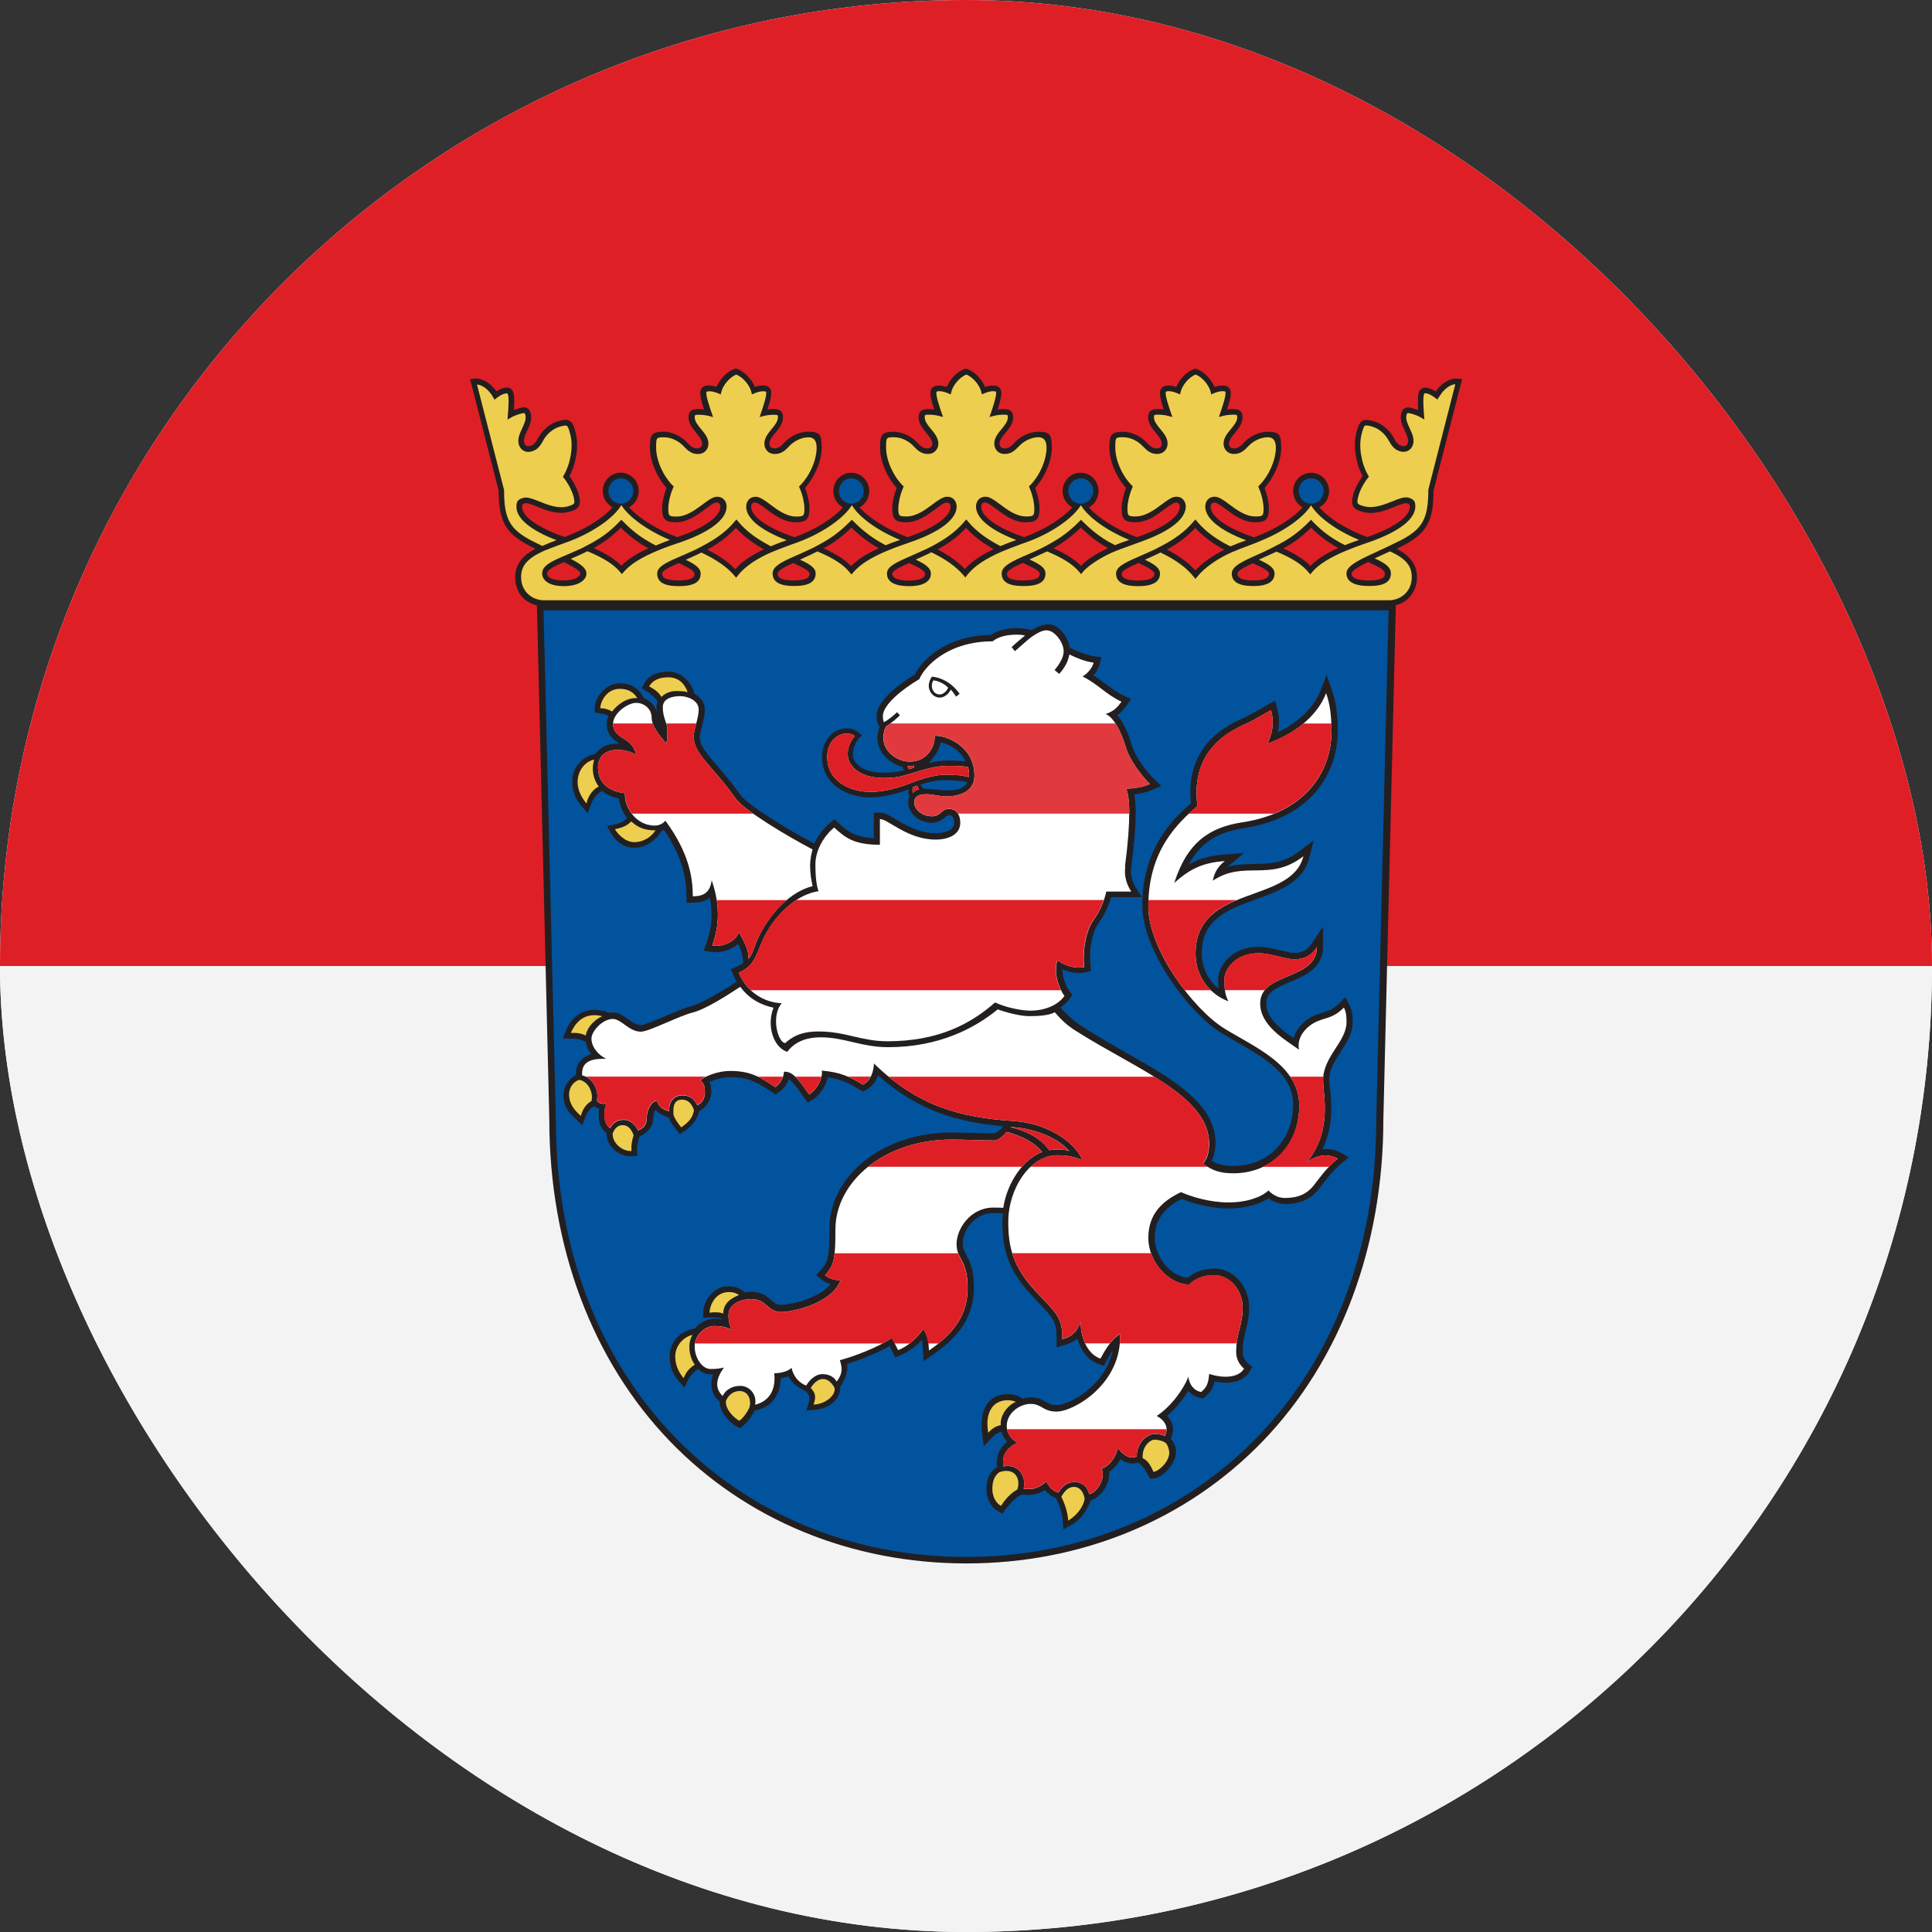 <svg width="44" height="44" viewBox="0 0 44 44" fill="none" xmlns="http://www.w3.org/2000/svg">
<rect x="0" y="0" width="44" height="44" fill="#333333" stroke="none"/>
<g clip-path="url(#clip0_8_6222)">
<rect width="44" height="44" rx="22" fill="white"/>
<g clip-path="url(#clip1_8_6222)">
<path d="M56 -0.667H-12V22H56V-0.667Z" fill="#DE1F26"/>
<path d="M56 22H-12V44.667H56V22Z" fill="#F3F3F3"/>
<path d="M12.841 12.8C12.96 12.858 13.217 12.986 13.217 13.063C13.217 13.113 13.121 13.22 12.828 13.22C12.574 13.22 12.46 13.142 12.46 13.063C12.46 12.976 12.631 12.891 12.841 12.8ZM13.556 12.462C13.724 12.367 13.922 12.235 14.139 12.018C14.369 12.243 14.562 12.371 14.721 12.462C14.721 12.462 14.741 12.473 14.766 12.488C14.488 12.613 14.292 12.74 14.151 12.885C14.008 12.739 13.808 12.61 13.521 12.482C13.532 12.476 13.556 12.463 13.556 12.463V12.462ZM15.458 12.823C15.597 12.887 15.816 12.991 15.816 13.063C15.816 13.11 15.816 13.22 15.448 13.22C15.079 13.22 15.079 13.11 15.079 13.063C15.079 12.992 15.297 12.894 15.457 12.823H15.458ZM16.176 12.479C16.333 12.388 16.558 12.243 16.759 12.022C16.96 12.243 17.186 12.388 17.341 12.479C17.341 12.479 17.367 12.494 17.399 12.51C17.102 12.649 16.892 12.796 16.746 12.964C16.593 12.803 16.379 12.654 16.107 12.518C16.138 12.5 16.176 12.48 16.176 12.48V12.479ZM18.061 12.823C18.221 12.894 18.438 12.992 18.438 13.063C18.438 13.106 18.438 13.22 18.074 13.22C17.71 13.22 17.711 13.107 17.711 13.063C17.711 12.986 17.919 12.888 18.061 12.823ZM18.807 12.462C18.967 12.37 19.161 12.243 19.39 12.016C19.585 12.205 19.764 12.341 19.972 12.462C19.972 12.462 19.99 12.471 20.013 12.485C19.726 12.615 19.526 12.745 19.383 12.894C19.244 12.746 19.044 12.618 18.759 12.488C18.778 12.477 18.807 12.462 18.807 12.462ZM20.705 12.822C20.853 12.89 21.069 12.992 21.069 13.065C21.069 13.196 20.865 13.222 20.694 13.222C20.524 13.222 20.321 13.195 20.321 13.065C20.321 12.994 20.534 12.897 20.705 12.822ZM21.417 12.479C21.574 12.388 21.799 12.243 22 12.022C22.201 12.243 22.426 12.388 22.582 12.479C22.582 12.479 22.604 12.491 22.633 12.506C22.335 12.646 22.122 12.794 21.974 12.959C21.82 12.796 21.612 12.648 21.352 12.513C21.382 12.498 21.417 12.479 21.417 12.479ZM23.292 12.82C23.463 12.896 23.679 12.992 23.679 13.063C23.679 13.115 23.679 13.22 23.307 13.22C22.935 13.22 22.935 13.115 22.935 13.063C22.935 12.985 23.147 12.885 23.292 12.82ZM24.031 12.462C24.19 12.37 24.383 12.243 24.614 12.016C24.811 12.205 24.987 12.341 25.198 12.462C25.198 12.462 25.223 12.476 25.238 12.485C24.956 12.612 24.758 12.74 24.616 12.887C24.475 12.74 24.276 12.613 23.99 12.485C24.005 12.477 24.031 12.462 24.031 12.462ZM25.929 12.822C26.077 12.89 26.291 12.992 26.291 13.065C26.291 13.169 26.165 13.222 25.918 13.222C25.672 13.222 25.544 13.169 25.544 13.065C25.544 12.994 25.757 12.897 25.927 12.822H25.929ZM26.641 12.479C26.798 12.388 27.021 12.243 27.222 12.022C27.423 12.243 27.648 12.388 27.806 12.479C27.806 12.479 27.842 12.498 27.883 12.521C27.599 12.664 27.378 12.823 27.225 12.992C27.07 12.817 26.851 12.657 26.574 12.515C26.604 12.5 26.641 12.48 26.641 12.48V12.479ZM28.532 12.828C28.69 12.897 28.901 12.994 28.901 13.063C28.901 13.103 28.901 13.219 28.542 13.219C28.182 13.219 28.182 13.101 28.182 13.063C28.182 12.992 28.396 12.89 28.532 12.828ZM29.277 12.462C29.438 12.37 29.63 12.243 29.861 12.018C30.078 12.235 30.278 12.367 30.444 12.462C30.444 12.462 30.458 12.47 30.479 12.48C30.187 12.61 29.986 12.74 29.844 12.89C29.705 12.745 29.509 12.618 29.228 12.491C29.247 12.479 29.279 12.462 29.279 12.462H29.277ZM31.159 12.8C31.369 12.893 31.54 12.976 31.54 13.063C31.54 13.11 31.54 13.22 31.172 13.22C30.994 13.22 30.781 13.193 30.781 13.063C30.781 12.986 31.039 12.856 31.159 12.8ZM33.215 8.625C33.004 8.603 32.813 8.745 32.699 8.914C32.641 8.879 32.585 8.852 32.547 8.843C32.501 8.831 32.422 8.81 32.362 8.861C32.312 8.903 32.291 8.977 32.291 9.139C32.291 9.193 32.294 9.261 32.298 9.338C32.254 9.322 32.208 9.307 32.171 9.296C32.111 9.28 32.041 9.267 31.988 9.299C31.94 9.328 31.923 9.376 31.911 9.42C31.877 9.559 31.937 9.691 31.993 9.808C32.04 9.908 32.082 10.002 32.064 10.084C32.058 10.108 32.031 10.185 31.925 10.156C31.831 10.13 31.786 10.053 31.741 9.97L31.726 9.943C31.651 9.816 31.491 9.647 31.278 9.591C31.172 9.564 31.092 9.546 31.026 9.586C30.953 9.63 30.925 9.724 30.888 9.864C30.867 9.949 30.857 10.041 30.857 10.138C30.857 10.375 30.92 10.635 31.032 10.845C30.922 10.996 30.845 11.164 30.819 11.264C30.802 11.329 30.793 11.382 30.793 11.425C30.793 11.552 30.864 11.611 31.043 11.66C31.299 11.728 31.555 11.625 31.762 11.542C31.881 11.493 31.993 11.448 32.049 11.463C32.089 11.473 32.109 11.499 32.109 11.54C32.109 11.764 31.745 12.021 31.138 12.231C30.672 12.062 30.254 11.797 30.047 11.555C30.18 11.486 30.269 11.345 30.269 11.184C30.269 10.954 30.086 10.767 29.859 10.767C29.633 10.767 29.45 10.954 29.45 11.184C29.45 11.344 29.537 11.484 29.667 11.554C29.453 11.799 29.028 12.068 28.561 12.238C27.942 12.027 27.571 11.767 27.571 11.54C27.571 11.518 27.578 11.445 27.658 11.445C27.715 11.445 27.815 11.518 27.918 11.596C28.096 11.729 28.318 11.895 28.584 11.895C28.832 11.895 28.898 11.826 28.898 11.57C28.898 11.469 28.866 11.286 28.799 11.113C29.022 10.865 29.178 10.496 29.178 10.198C29.178 9.901 29.142 9.833 28.869 9.833C28.649 9.833 28.452 9.955 28.35 10.059L28.33 10.082C28.264 10.148 28.203 10.213 28.105 10.213C27.998 10.213 27.988 10.132 27.988 10.106C27.988 10.023 28.053 9.943 28.125 9.858C28.206 9.76 28.298 9.648 28.298 9.505C28.298 9.34 28.191 9.317 28.078 9.317C28.04 9.317 27.991 9.319 27.945 9.326C28.002 9.148 28.031 9.033 28.031 8.956C28.031 8.909 28.02 8.875 28.002 8.847C27.955 8.781 27.874 8.781 27.825 8.781C27.788 8.781 27.724 8.791 27.659 8.813C27.591 8.648 27.431 8.464 27.245 8.402L27.224 8.396L27.203 8.402C27.017 8.462 26.857 8.648 26.789 8.813C26.724 8.791 26.66 8.781 26.622 8.781C26.573 8.781 26.492 8.781 26.446 8.847C26.427 8.875 26.417 8.909 26.417 8.956C26.417 9.032 26.444 9.148 26.502 9.326C26.455 9.32 26.408 9.317 26.37 9.317C26.257 9.317 26.149 9.34 26.149 9.505C26.149 9.648 26.242 9.76 26.323 9.858C26.393 9.943 26.458 10.023 26.458 10.106C26.458 10.132 26.449 10.213 26.341 10.213C26.243 10.213 26.181 10.148 26.116 10.082L26.095 10.059C25.992 9.955 25.796 9.833 25.575 9.833C25.303 9.833 25.265 9.907 25.265 10.198C25.265 10.49 25.421 10.865 25.645 11.113C25.577 11.286 25.544 11.469 25.544 11.57C25.544 11.824 25.611 11.895 25.858 11.895C26.122 11.895 26.346 11.729 26.524 11.596C26.628 11.519 26.727 11.445 26.784 11.445C26.864 11.445 26.87 11.518 26.87 11.54C26.87 11.764 26.506 12.022 25.894 12.234C25.435 12.066 25.009 11.797 24.799 11.555C24.93 11.486 25.019 11.345 25.019 11.184C25.019 10.954 24.836 10.767 24.61 10.767C24.383 10.767 24.2 10.954 24.2 11.184C24.2 11.344 24.289 11.484 24.421 11.554C24.208 11.8 23.786 12.066 23.325 12.234C22.712 12.022 22.346 11.764 22.346 11.54C22.346 11.518 22.352 11.445 22.434 11.445C22.491 11.445 22.589 11.518 22.692 11.596C22.87 11.729 23.094 11.895 23.358 11.895C23.606 11.895 23.674 11.826 23.674 11.57C23.674 11.469 23.643 11.286 23.573 11.113C23.798 10.865 23.954 10.496 23.954 10.198C23.954 9.901 23.918 9.833 23.646 9.833C23.425 9.833 23.229 9.955 23.126 10.059L23.105 10.082C23.04 10.148 22.978 10.213 22.879 10.213C22.772 10.213 22.763 10.132 22.763 10.106C22.763 10.023 22.83 9.943 22.899 9.858C22.981 9.76 23.073 9.648 23.073 9.505C23.073 9.34 22.967 9.317 22.852 9.317C22.814 9.317 22.768 9.319 22.721 9.326C22.778 9.148 22.805 9.033 22.805 8.956C22.805 8.909 22.795 8.875 22.775 8.847C22.731 8.781 22.648 8.781 22.601 8.781C22.564 8.781 22.5 8.791 22.435 8.813C22.367 8.648 22.207 8.464 22.02 8.402L21.998 8.396L21.976 8.402C21.79 8.462 21.63 8.648 21.56 8.813C21.495 8.791 21.432 8.781 21.394 8.781C21.346 8.781 21.266 8.781 21.219 8.847C21.201 8.875 21.189 8.909 21.189 8.956C21.189 9.032 21.217 9.148 21.275 9.326C21.226 9.32 21.179 9.317 21.142 9.317C21.027 9.317 20.921 9.34 20.921 9.505C20.921 9.648 21.013 9.76 21.095 9.858C21.164 9.943 21.232 10.023 21.232 10.106C21.232 10.132 21.223 10.213 21.116 10.213C21.018 10.213 20.956 10.148 20.891 10.082L20.87 10.059C20.767 9.955 20.569 9.833 20.351 9.833C20.079 9.833 20.042 9.907 20.042 10.198C20.042 10.49 20.196 10.865 20.421 11.113C20.353 11.286 20.32 11.469 20.32 11.57C20.32 11.824 20.388 11.895 20.634 11.895C20.898 11.895 21.122 11.729 21.302 11.596C21.405 11.519 21.503 11.445 21.562 11.445C21.642 11.445 21.648 11.518 21.648 11.54C21.648 11.764 21.284 12.022 20.672 12.234C20.212 12.066 19.788 11.797 19.576 11.555C19.706 11.486 19.797 11.345 19.797 11.184C19.797 10.954 19.612 10.767 19.387 10.767C19.162 10.767 18.978 10.954 18.978 11.184C18.978 11.344 19.067 11.484 19.198 11.554C18.984 11.802 18.559 12.069 18.094 12.235C17.476 12.024 17.107 11.765 17.107 11.539C17.107 11.516 17.113 11.444 17.195 11.444C17.252 11.444 17.35 11.516 17.453 11.595C17.631 11.728 17.855 11.894 18.119 11.894C18.367 11.894 18.435 11.824 18.435 11.569C18.435 11.468 18.402 11.285 18.334 11.111C18.558 10.863 18.713 10.495 18.713 10.197C18.713 9.899 18.675 9.831 18.404 9.831C18.184 9.831 17.986 9.954 17.885 10.058L17.864 10.08C17.799 10.147 17.737 10.212 17.639 10.212C17.53 10.212 17.523 10.13 17.523 10.105C17.523 10.021 17.587 9.941 17.659 9.857C17.74 9.759 17.832 9.647 17.832 9.503C17.832 9.338 17.727 9.316 17.612 9.316C17.574 9.316 17.527 9.317 17.479 9.325C17.536 9.147 17.565 9.032 17.565 8.955C17.565 8.908 17.554 8.873 17.535 8.846C17.489 8.779 17.408 8.779 17.359 8.779C17.323 8.779 17.258 8.79 17.193 8.811C17.125 8.646 16.965 8.462 16.778 8.4L16.756 8.394L16.734 8.4C16.548 8.461 16.388 8.646 16.318 8.811C16.253 8.79 16.19 8.779 16.154 8.779C16.104 8.779 16.023 8.779 15.977 8.846C15.957 8.873 15.948 8.908 15.948 8.955C15.948 9.03 15.975 9.147 16.034 9.325C15.987 9.319 15.939 9.316 15.901 9.316C15.786 9.316 15.681 9.338 15.681 9.503C15.681 9.647 15.773 9.759 15.856 9.857C15.925 9.941 15.992 10.021 15.992 10.105C15.992 10.13 15.983 10.212 15.875 10.212C15.777 10.212 15.715 10.147 15.65 10.08L15.629 10.058C15.528 9.954 15.33 9.831 15.111 9.831C14.839 9.831 14.801 9.905 14.801 10.197C14.801 10.488 14.955 10.863 15.18 11.111C15.112 11.285 15.079 11.468 15.079 11.569C15.079 11.823 15.147 11.894 15.395 11.894C15.659 11.894 15.882 11.728 16.061 11.595C16.164 11.518 16.262 11.444 16.321 11.444C16.401 11.444 16.407 11.516 16.407 11.539C16.407 11.764 16.04 12.022 15.427 12.234C14.963 12.062 14.541 11.796 14.328 11.552C14.458 11.481 14.547 11.344 14.547 11.182C14.547 10.952 14.363 10.765 14.138 10.765C13.912 10.765 13.728 10.952 13.728 11.182C13.728 11.344 13.819 11.484 13.95 11.554C13.742 11.796 13.323 12.06 12.859 12.229C12.25 12.019 11.888 11.762 11.888 11.539C11.888 11.497 11.908 11.472 11.948 11.462C12.004 11.447 12.117 11.492 12.237 11.54C12.442 11.623 12.699 11.726 12.956 11.658C13.066 11.628 13.142 11.598 13.181 11.528C13.199 11.496 13.207 11.463 13.207 11.424C13.207 11.379 13.198 11.326 13.181 11.262C13.157 11.164 13.078 10.995 12.97 10.844C13.08 10.633 13.143 10.374 13.143 10.136C13.143 10.04 13.133 9.946 13.112 9.863C13.077 9.722 13.048 9.629 12.974 9.585C12.908 9.544 12.828 9.562 12.722 9.589C12.51 9.645 12.348 9.814 12.276 9.941L12.259 9.969C12.214 10.05 12.17 10.127 12.075 10.155C11.971 10.182 11.944 10.106 11.938 10.082C11.916 10 11.96 9.907 12.007 9.807C12.061 9.691 12.123 9.559 12.087 9.419C12.076 9.375 12.058 9.326 12.013 9.298C11.959 9.264 11.889 9.278 11.829 9.295C11.792 9.304 11.749 9.319 11.703 9.337C11.708 9.26 11.712 9.192 11.712 9.138C11.712 8.976 11.69 8.903 11.641 8.859C11.579 8.808 11.501 8.829 11.455 8.841C11.419 8.85 11.362 8.878 11.304 8.912C11.191 8.743 10.999 8.601 10.787 8.624L10.706 8.633C10.706 8.633 11.353 11.159 11.357 11.176C11.359 11.873 11.511 12.145 12.06 12.43C12.06 12.43 12.128 12.463 12.196 12.497C11.951 12.627 11.733 12.811 11.733 13.148C11.733 13.485 11.938 13.721 12.228 13.787C12.268 15.419 12.51 25.494 12.51 25.495C12.51 28.388 13.488 30.991 15.262 32.829C16.992 34.619 19.387 35.606 22.008 35.606C24.628 35.606 27.021 34.619 28.752 32.829C30.526 30.991 31.505 28.388 31.505 25.494C31.505 25.494 31.765 14.784 31.789 13.783C32.073 13.713 32.271 13.464 32.271 13.148C32.271 12.812 32.055 12.627 31.81 12.497C31.877 12.463 31.945 12.43 31.945 12.43C32.495 12.145 32.646 11.873 32.647 11.176C32.652 11.161 33.299 8.633 33.299 8.633L33.217 8.624L33.215 8.625Z" fill="#231F20"/>
<path d="M28.159 23.727L27.813 23.524C27.09 23.079 26.015 21.661 26.015 20.619C26.015 20.555 26.018 20.493 26.021 20.433H25.305C25.253 20.612 25.161 20.833 25.016 21.025C24.932 21.137 24.824 21.422 24.824 21.802C24.824 21.862 24.827 21.926 24.833 21.991L24.846 22.116L24.723 22.143C24.546 22.183 24.353 22.143 24.193 22.074C24.197 22.267 24.286 22.48 24.357 22.574L24.422 22.66L24.359 22.749C24.305 22.825 24.233 22.893 24.15 22.947C24.303 23.113 24.45 23.246 24.584 23.337C24.926 23.562 25.29 23.771 25.643 23.972C26.692 24.567 27.682 25.131 27.682 26.028C27.682 26.187 27.65 26.324 27.594 26.435C27.736 26.519 27.878 26.554 28.093 26.554C28.88 26.554 29.451 25.966 29.451 25.156C29.451 24.463 28.794 24.09 28.158 23.727" fill="#01539E"/>
<path d="M21.99 17.338C21.958 17.269 21.893 17.178 21.834 17.124C21.703 17 21.541 16.933 21.423 16.906C21.402 17.017 21.35 17.137 21.261 17.243C21.217 17.296 21.183 17.352 21.148 17.379C21.288 17.346 21.439 17.32 21.598 17.32C21.73 17.32 21.872 17.328 21.991 17.338" fill="#01539E"/>
<path d="M30.293 24.815C30.305 24.936 30.319 25.081 30.319 25.241C30.319 25.519 30.278 25.844 30.119 26.172C30.266 26.159 30.411 26.183 30.538 26.255L30.718 26.358L30.557 26.492C30.353 26.665 30.241 26.81 30.124 26.965L30.03 27.085C29.846 27.318 29.607 27.42 29.261 27.42C29.131 27.42 29.002 27.373 28.889 27.29C28.673 27.436 28.342 27.522 27.984 27.522C27.517 27.522 27.11 27.384 26.91 27.302C26.5 27.512 26.299 27.801 26.299 28.185C26.299 28.634 26.663 29.069 27.05 29.102C27.198 28.971 27.417 28.889 27.648 28.889C28.09 28.889 28.448 29.287 28.448 29.776C28.448 29.989 28.409 30.143 28.372 30.293C28.336 30.441 28.301 30.582 28.301 30.787C28.301 30.929 28.389 31.018 28.428 31.053L28.519 31.132L28.458 31.236C28.33 31.456 28.026 31.537 27.66 31.461C27.63 31.612 27.568 31.707 27.451 31.807L27.399 31.849L27.334 31.836C27.224 31.815 27.132 31.759 27.062 31.676C26.943 31.872 26.772 32.084 26.582 32.244C26.665 32.331 26.715 32.436 26.715 32.544C26.715 32.62 26.695 32.699 26.662 32.762C26.742 32.857 26.783 32.96 26.783 33.069C26.783 33.329 26.48 33.654 26.282 33.669L26.186 33.676L26.146 33.592C26.059 33.415 25.977 33.341 25.914 33.312C25.812 33.347 25.67 33.342 25.518 33.231C25.457 33.347 25.364 33.454 25.256 33.522C25.259 33.537 25.262 33.552 25.262 33.569C25.262 33.663 25.235 33.763 25.185 33.861C25.111 34 24.993 34.121 24.836 34.176C24.761 34.394 24.622 34.606 24.407 34.725L24.217 34.831L24.2 34.61C24.191 34.483 24.149 34.308 24.044 34.118C23.952 34.081 23.859 34.01 23.798 33.938C23.642 34.033 23.47 34.066 23.275 34.036C23.169 34.078 23.053 34.175 22.898 34.377L22.825 34.473L22.721 34.414C22.57 34.329 22.465 34.128 22.465 33.924C22.465 33.691 22.532 33.515 22.709 33.412C22.704 33.388 22.701 33.336 22.701 33.321C22.701 33.119 22.777 32.963 22.937 32.835C22.878 32.767 22.834 32.69 22.811 32.605C22.731 32.623 22.665 32.662 22.607 32.723L22.405 32.942L22.367 32.643C22.328 32.337 22.378 32.091 22.512 31.934C22.616 31.813 22.765 31.751 22.943 31.751C23.121 31.751 23.221 31.803 23.287 31.854C23.351 31.834 23.417 31.824 23.481 31.824C23.636 31.824 23.732 31.878 23.81 31.922C23.884 31.964 23.943 31.999 24.072 31.999C24.233 31.999 24.623 31.84 24.945 31.496C25.099 31.331 25.271 31.083 25.343 30.755C25.297 30.823 25.249 30.9 25.197 31.002L25.143 31.106L25.033 31.07C24.799 30.996 24.622 30.778 24.536 30.486C24.463 30.545 24.371 30.595 24.242 30.633L24.063 30.684V30.494C24.063 30.099 23.999 30.033 23.645 29.66L23.482 29.485C22.938 28.901 22.829 28.415 22.829 27.818C22.829 27.757 22.832 27.695 22.839 27.632C22.757 27.629 22.684 27.627 22.622 27.627C22.192 27.627 21.926 28.028 21.926 28.316C21.926 28.43 21.958 28.489 22.008 28.579C22.083 28.724 22.18 28.903 22.18 29.315C22.18 30.098 21.704 30.535 21.238 30.858L21.034 31L21.018 30.742C21.012 30.656 21.007 30.583 20.994 30.518C20.852 30.671 20.678 30.799 20.505 30.866L20.388 30.911C20.388 30.911 20.295 30.727 20.259 30.656C19.957 30.831 19.549 30.983 19.292 31.062C19.295 31.082 19.298 31.104 19.298 31.126C19.298 31.319 19.198 31.493 19.138 31.577V31.593C19.138 31.896 18.854 32.081 18.573 32.105L18.364 32.123L18.425 31.92C18.474 31.76 18.332 31.674 18.332 31.674C18.186 31.611 18.027 31.49 17.955 31.345C17.899 31.364 17.84 31.381 17.781 31.389C17.776 31.636 17.693 31.795 17.616 31.889C17.515 32.013 17.356 32.097 17.189 32.123C17.12 32.26 17.04 32.372 16.927 32.468L16.855 32.528L16.771 32.484C16.61 32.396 16.398 32.167 16.391 31.946V31.917C16.311 31.86 16.247 31.762 16.22 31.663C16.208 31.621 16.202 31.574 16.202 31.526C16.202 31.453 16.215 31.376 16.241 31.301C16.223 31.301 16.205 31.301 16.185 31.301C16.075 31.301 15.978 31.254 15.898 31.178C15.815 31.236 15.73 31.314 15.679 31.414L15.584 31.603L15.448 31.441C15.356 31.331 15.25 31.171 15.25 30.897C15.25 30.565 15.482 30.311 15.821 30.258C15.937 30.118 16.11 30.033 16.273 30.033C16.338 30.033 16.398 30.039 16.457 30.048C16.457 30.048 16.457 30.044 16.457 30.042C16.377 30.01 16.28 29.998 16.167 30.004L16.008 30.013L16.019 29.852C16.036 29.589 16.276 29.294 16.572 29.294C16.771 29.294 16.87 29.349 16.962 29.435C17.012 29.426 17.062 29.421 17.113 29.421C17.349 29.421 17.468 29.525 17.566 29.61C17.643 29.676 17.69 29.717 17.791 29.717C17.997 29.717 18.644 29.574 18.917 29.247C18.839 29.222 18.766 29.185 18.706 29.139L18.585 29.043L18.689 28.928C18.855 28.746 18.889 28.652 18.889 27.983C18.889 27.399 19.174 26.849 19.692 26.435C20.214 26.021 20.916 25.791 21.671 25.791L22.139 25.802L22.639 25.811C22.648 25.811 22.718 25.805 22.849 25.649C21.808 25.557 20.903 25.3 19.998 24.49C19.943 24.644 19.847 24.761 19.717 24.827L19.647 24.862L19.582 24.821C19.361 24.684 19.173 24.579 18.852 24.537C18.807 24.759 18.641 24.969 18.502 25.048L18.393 25.108L18.255 24.916C18.151 24.771 18.053 24.634 17.964 24.576C17.923 24.694 17.847 24.797 17.74 24.873L17.663 24.927L17.529 24.839C17.255 24.661 17.057 24.531 16.64 24.531C16.445 24.531 16.267 24.59 16.16 24.64C16.187 24.703 16.199 24.773 16.2 24.858C16.2 24.86 16.2 24.865 16.2 24.868C16.2 25.012 16.117 25.146 16.045 25.219C16.019 25.244 15.964 25.284 15.931 25.299C15.884 25.435 15.818 25.61 15.588 25.761L15.486 25.829L15.405 25.735C15.319 25.631 15.268 25.541 15.227 25.448C15.133 25.424 15.002 25.359 14.925 25.273C14.898 25.321 14.873 25.394 14.873 25.495C14.873 25.664 14.719 25.825 14.564 25.879C14.524 26.006 14.506 26.112 14.509 26.183L14.517 26.323L14.379 26.332C14.246 26.341 14.106 26.288 13.992 26.189C13.887 26.095 13.823 25.971 13.816 25.85V25.809C13.696 25.726 13.634 25.581 13.634 25.385C13.634 25.343 13.637 25.299 13.643 25.25C13.621 25.243 13.598 25.234 13.575 25.222C13.565 25.214 13.551 25.205 13.536 25.193C13.448 25.234 13.38 25.312 13.335 25.43L13.26 25.624L13.098 25.471C12.992 25.373 12.832 25.223 12.832 24.951C12.832 24.752 12.935 24.585 13.118 24.481C13.118 24.468 13.116 24.456 13.116 24.444C13.116 24.36 13.137 24.273 13.193 24.193C13.254 24.105 13.346 24.043 13.464 24.008C13.402 23.925 13.355 23.83 13.338 23.724C13.243 23.676 13.139 23.652 13.027 23.652H12.817L12.897 23.454C12.98 23.245 13.192 23 13.512 23C13.577 23 13.72 23 13.864 23.067C13.894 23.061 13.928 23.056 13.958 23.056C14.092 23.056 14.2 23.135 14.304 23.21C14.402 23.28 14.494 23.346 14.6 23.346C14.669 23.346 14.957 23.224 15.147 23.142C15.365 23.05 15.588 22.953 15.738 22.916C15.931 22.866 16.305 22.665 16.774 22.357C16.746 22.308 16.722 22.257 16.699 22.203L16.645 22.071L16.774 22.015C16.838 21.988 16.888 21.959 16.927 21.929C16.923 21.814 16.895 21.665 16.811 21.494C16.651 21.643 16.401 21.711 16.196 21.678L16.026 21.651L16.084 21.486C16.164 21.264 16.205 21.048 16.205 20.826C16.205 20.7 16.191 20.572 16.164 20.441C16.029 20.557 15.856 20.558 15.777 20.558H15.635V20.415C15.631 20.026 15.561 19.543 15.118 18.896C15.105 18.902 15.09 18.91 15.075 18.916C14.94 19.145 14.691 19.307 14.453 19.307C14.191 19.307 14.006 19.14 13.92 18.984L13.826 18.811L14.015 18.774C14.132 18.75 14.218 18.694 14.281 18.632C14.178 18.499 14.113 18.34 14.097 18.188C13.94 18.154 13.811 18.094 13.711 18.012C13.598 18.074 13.517 18.171 13.468 18.296L13.384 18.521L13.229 18.339C13.137 18.228 13.033 18.068 13.033 17.796C13.033 17.483 13.248 17.231 13.563 17.166C13.671 17.009 13.858 16.936 14.044 16.936C14.068 16.936 14.089 16.936 14.112 16.939C13.98 16.855 13.817 16.737 13.817 16.488C13.817 16.424 13.832 16.362 13.858 16.305C13.802 16.274 13.74 16.255 13.666 16.246L13.545 16.227V16.101C13.55 15.883 13.793 15.56 14.123 15.56C14.367 15.56 14.562 15.684 14.665 15.901C14.728 15.925 14.787 15.962 14.837 16.01C14.896 16.069 14.937 16.141 14.958 16.22C14.954 16.188 14.952 16.157 14.952 16.122C14.952 16.11 14.952 16.098 14.952 16.085C14.955 16.045 14.963 16.005 14.976 15.971C14.923 15.9 14.845 15.816 14.728 15.745L14.614 15.673L14.68 15.552C14.769 15.39 14.969 15.295 15.227 15.295C15.517 15.295 15.758 15.547 15.812 15.797C15.945 15.869 16.051 15.99 16.051 16.164C16.051 16.297 16.014 16.43 15.984 16.548C15.96 16.637 15.939 16.72 15.937 16.781C15.934 16.979 16.095 17.164 16.338 17.445C16.487 17.618 16.673 17.834 16.868 18.11C17.009 18.311 17.897 18.875 18.544 19.21C18.639 19.006 18.783 18.839 18.913 18.733L19.006 18.657L19.094 18.739C19.298 18.926 19.455 19.065 19.901 19.09V18.508H20.04C20.144 18.508 20.252 18.571 20.4 18.659C20.625 18.793 20.933 18.976 21.314 18.976C21.47 18.976 21.731 18.926 21.731 18.741C21.731 18.583 21.663 18.564 21.61 18.564C21.547 18.564 21.441 18.738 21.223 18.738C20.938 18.738 20.684 18.529 20.684 18.274C20.684 18.225 20.693 18.183 20.711 18.145C20.685 18.082 20.681 18.038 20.696 17.979C20.454 18.065 20.114 18.162 19.83 18.162C19.297 18.162 18.722 17.873 18.722 17.241C18.722 16.817 19.012 16.587 19.284 16.587C19.384 16.587 19.476 16.617 19.541 16.672L19.635 16.749L19.558 16.815C19.464 16.93 19.425 17.06 19.425 17.183C19.425 17.384 19.647 17.6 20.137 17.6C20.258 17.6 20.428 17.58 20.585 17.547C20.567 17.518 20.557 17.488 20.551 17.462C20.528 17.459 20.505 17.453 20.484 17.445C20.194 17.341 19.984 17.096 19.984 16.814C19.984 16.74 19.996 16.642 20.035 16.548C20.035 16.548 19.964 16.489 19.964 16.305C19.964 15.924 20.587 15.51 20.832 15.362C20.975 15.076 21.498 14.478 22.564 14.461C22.763 14.327 22.994 14.307 23.176 14.307C23.266 14.307 23.377 14.318 23.497 14.351C23.63 14.263 23.766 14.218 23.893 14.218C24.046 14.218 24.306 14.42 24.362 14.745C24.489 14.822 24.771 14.927 24.927 14.948L25.086 14.969L25.045 15.126C25.021 15.217 24.969 15.303 24.903 15.38C25.004 15.443 25.09 15.51 25.175 15.572C25.306 15.671 25.43 15.765 25.604 15.848L25.758 15.921L25.66 16.063C25.587 16.166 25.516 16.238 25.447 16.29C25.631 16.504 25.74 16.844 25.776 16.97C25.859 17.255 26.13 17.592 26.291 17.749L26.447 17.899L26.251 17.985C26.13 18.038 25.997 18.073 25.834 18.092C25.853 18.206 25.864 18.343 25.864 18.515C25.864 18.83 25.831 19.242 25.764 19.75C25.76 19.782 25.758 19.813 25.758 19.842C25.758 20.011 25.819 20.141 25.873 20.226L26.018 20.448C26.08 19.259 26.727 18.641 27.124 18.29C27.116 18.206 27.11 18.124 27.11 18.045C27.11 16.901 27.981 16.504 28.325 16.347L28.365 16.329C28.451 16.288 28.581 16.214 28.696 16.149L29.04 15.956L29.087 16.131C29.117 16.243 29.128 16.348 29.128 16.447C29.128 16.528 29.117 16.604 29.102 16.675C29.498 16.488 29.903 16.169 30.075 15.727L30.213 15.369L30.338 15.732C30.429 16.001 30.467 16.259 30.467 16.652C30.467 17.563 29.903 18.624 28.319 18.863C27.718 18.955 27.333 19.204 27.073 19.688C27.337 19.538 27.588 19.485 27.884 19.461L28.331 19.425L27.985 19.715C27.975 19.724 27.969 19.733 27.957 19.741C28.173 19.682 28.377 19.679 28.576 19.676C28.912 19.671 29.229 19.667 29.599 19.381L29.918 19.135L29.82 19.531C29.682 20.091 29.132 20.291 28.602 20.483C27.967 20.714 27.37 20.93 27.37 21.713C27.37 22.036 27.514 22.326 27.753 22.514C27.747 22.438 27.744 22.364 27.744 22.292C27.744 22.038 28.013 21.563 28.664 21.563C28.839 21.563 29.01 21.606 29.161 21.643C29.28 21.672 29.394 21.701 29.481 21.701C29.657 21.701 29.771 21.637 29.876 21.485L30.131 21.104V21.565C30.131 22.048 29.717 22.222 29.383 22.363C29.046 22.505 28.839 22.603 28.839 22.848C28.839 23.185 29.163 23.437 29.459 23.643C29.527 23.41 29.723 23.218 29.942 23.124L30.127 23.059C30.255 23.02 30.355 22.99 30.506 22.842L30.637 22.71L30.727 22.876C30.799 23.014 30.807 23.141 30.807 23.28C30.807 23.532 30.669 23.745 30.535 23.951C30.4 24.159 30.273 24.357 30.273 24.59C30.273 24.651 30.279 24.727 30.287 24.815M12.379 13.899L12.66 25.518C12.66 31.485 16.764 35.458 22.001 35.458C27.239 35.458 31.343 31.487 31.343 25.518L31.624 13.899H12.379Z" fill="#01539E"/>
<path d="M21.068 17.964C21.297 17.964 21.388 18 21.566 18C21.689 18 21.946 17.994 22.029 17.814C21.875 17.783 21.705 17.768 21.526 17.768C21.299 17.768 21.127 17.817 20.971 17.867C20.982 17.911 21.012 17.943 21.036 17.964C21.047 17.964 21.057 17.964 21.068 17.964Z" fill="#01539E"/>
<path d="M29.764 26.467C30.349 25.744 30.133 24.957 30.133 24.594C30.133 24.064 30.666 23.72 30.666 23.281C30.666 23.16 30.663 23.058 30.606 22.947C30.363 23.189 30.214 23.168 29.998 23.26C29.753 23.366 29.524 23.62 29.584 23.905C29.24 23.662 28.7 23.352 28.7 22.852C28.7 22.134 29.992 22.332 29.992 21.569C29.864 21.76 29.707 21.847 29.482 21.847C29.256 21.847 28.96 21.71 28.664 21.71C28.109 21.71 27.886 22.101 27.886 22.294C27.886 22.488 27.889 22.644 27.978 22.804C27.562 22.653 27.228 22.251 27.228 21.717C27.228 20.131 29.413 20.599 29.684 19.5C28.912 20.096 28.338 19.578 27.621 20.057C27.658 19.871 27.727 19.748 27.893 19.609C27.445 19.646 27.136 19.75 26.742 20.111C27.041 19.17 27.559 18.839 28.297 18.727C29.676 18.518 30.323 17.627 30.323 16.657C30.323 16.294 30.291 16.046 30.202 15.785C29.982 16.357 29.398 16.755 28.865 16.932C28.962 16.747 29.031 16.484 28.948 16.173C28.838 16.229 28.573 16.392 28.421 16.463C28.097 16.614 27.097 17.016 27.271 18.355C26.857 18.718 26.152 19.339 26.152 20.64C26.152 21.636 27.195 22.999 27.883 23.423C28.57 23.848 29.59 24.258 29.59 25.178C29.59 26.098 28.95 26.721 28.09 26.721C27.801 26.721 27.611 26.666 27.398 26.498C27.49 26.399 27.538 26.242 27.538 26.051C27.538 24.959 25.902 24.366 24.504 23.479C24.318 23.363 24.182 23.241 24.023 23.053C23.895 23.127 23.647 23.142 23.446 23.142C23.272 23.142 22.999 23.086 22.722 22.988C22.196 23.42 21.38 23.849 20.227 23.849C19.62 23.849 19.23 23.624 18.691 23.624C18.42 23.624 18.122 23.695 17.929 23.955C17.616 23.855 17.453 23.363 17.616 22.95C17.331 22.887 17.071 22.758 16.859 22.474C16.546 22.678 16.078 22.982 15.77 23.061C15.463 23.138 14.777 23.496 14.597 23.496C14.32 23.496 14.153 23.206 13.956 23.206C13.722 23.206 13.47 23.485 13.47 23.653C13.47 23.854 13.64 24.038 13.808 24.114C13.379 24.1 13.242 24.23 13.258 24.493C13.5 24.532 13.653 24.859 13.592 25.058C13.61 25.11 13.704 25.16 13.804 25.131C13.774 25.261 13.698 25.536 13.896 25.698C13.973 25.552 14.074 25.504 14.219 25.504C14.364 25.504 14.49 25.643 14.524 25.743C14.62 25.722 14.727 25.63 14.727 25.501C14.727 25.247 14.854 25.076 14.963 25.07C14.998 25.226 15.132 25.276 15.242 25.312C15.224 25.036 15.41 24.947 15.531 24.947C15.723 24.947 15.806 25.03 15.879 25.17C15.99 25.128 16.06 25.006 16.055 24.866C16.051 24.729 16.028 24.67 15.953 24.604C16.012 24.537 16.308 24.39 16.636 24.39C17.122 24.39 17.343 24.555 17.656 24.758C17.752 24.691 17.843 24.579 17.854 24.409C18.067 24.384 18.225 24.647 18.428 24.925C18.552 24.856 18.747 24.605 18.716 24.383C19.147 24.416 19.377 24.534 19.65 24.703C19.83 24.616 19.895 24.406 19.904 24.22C20.883 25.178 21.835 25.447 23.073 25.53C24.016 25.593 24.564 26.148 24.646 26.426C24.498 26.349 24.314 26.31 24.078 26.31C23.46 26.31 22.963 27.065 22.963 27.827C22.963 28.365 23.049 28.827 23.575 29.395C24.066 29.921 24.194 29.986 24.194 30.501C24.463 30.423 24.536 30.29 24.61 30.114C24.614 30.512 24.794 30.855 25.063 30.941C25.21 30.663 25.334 30.494 25.507 30.384C25.557 31.514 24.456 32.148 24.064 32.148C23.75 32.148 23.727 31.973 23.473 31.973C23.22 31.973 22.928 32.182 22.928 32.475C22.928 32.658 23.043 32.783 23.167 32.856C22.866 33.014 22.83 33.176 22.851 33.397C23.226 33.321 23.38 33.673 23.312 33.903C23.544 33.953 23.714 33.844 23.833 33.737C23.871 33.85 23.977 33.959 24.104 33.994C24.184 33.855 24.309 33.753 24.462 33.753C24.614 33.753 24.744 33.812 24.809 34.028C24.983 33.99 25.19 33.669 25.089 33.447C25.265 33.398 25.442 33.146 25.451 32.972C25.569 33.126 25.725 33.247 25.891 33.17C25.875 32.874 26.124 32.659 26.29 32.659C26.387 32.659 26.467 32.673 26.529 32.705C26.55 32.665 26.568 32.611 26.568 32.55C26.568 32.41 26.45 32.304 26.343 32.247C26.663 32.041 26.97 31.623 27.062 31.352C27.088 31.527 27.177 31.665 27.355 31.703C27.476 31.6 27.52 31.517 27.538 31.29C27.871 31.399 28.212 31.376 28.332 31.169C28.242 31.094 28.153 30.965 28.153 30.794C28.153 30.356 28.301 30.183 28.301 29.782C28.301 29.382 28.011 29.04 27.644 29.04C27.402 29.04 27.194 29.135 27.086 29.256C26.625 29.256 26.152 28.748 26.152 28.191C26.152 27.633 26.491 27.343 26.896 27.15C27.145 27.259 27.552 27.384 27.98 27.384C28.407 27.384 28.733 27.259 28.889 27.112C28.948 27.174 29.078 27.283 29.256 27.283C29.566 27.283 29.764 27.192 29.918 26.999C30.071 26.805 30.193 26.615 30.465 26.387C30.252 26.266 29.985 26.3 29.766 26.468" fill="white"/>
<path d="M17.293 21.303C17.544 20.809 17.995 20.304 18.506 20.182C18.479 20.038 18.45 19.936 18.45 19.686C18.45 19.59 18.479 19.434 18.506 19.345C17.905 19.032 16.938 18.447 16.755 18.187C16.235 17.448 15.792 17.173 15.798 16.77C15.8 16.604 15.912 16.366 15.912 16.158C15.912 15.949 15.655 15.854 15.492 15.854C15.303 15.854 15.105 15.913 15.096 16.087C15.087 16.262 15.156 16.418 15.182 16.507C15.213 16.628 15.198 16.798 15.179 16.933C15.007 16.746 14.84 16.528 14.84 16.338C14.84 16.147 14.669 15.999 14.473 16.008C14.277 16.017 13.962 16.254 13.962 16.484C13.962 16.684 14.112 16.762 14.248 16.851C14.337 16.91 14.435 16.981 14.491 17.191C14.342 17.107 14.227 17.078 14.047 17.078C13.867 17.078 13.619 17.164 13.619 17.477C13.619 17.871 13.909 18.024 14.234 18.066C14.21 18.355 14.463 18.802 14.913 18.802C15.011 18.802 15.109 18.754 15.153 18.689C15.694 19.425 15.776 19.981 15.779 20.413C15.984 20.413 16.169 20.359 16.208 20.046C16.409 20.631 16.38 21.093 16.22 21.534C16.434 21.569 16.747 21.466 16.826 21.23C17.025 21.566 17.042 21.673 17.048 21.84C17.178 21.661 17.164 21.56 17.294 21.306" fill="white"/>
<path d="M24.351 26.214C24.06 25.871 23.451 25.682 23.014 25.667C23.014 25.667 23.015 25.664 23.009 25.67C23.532 25.799 23.751 25.998 23.896 26.196C24.105 26.164 24.282 26.184 24.35 26.216" fill="white"/>
<path d="M22.923 25.781C22.833 25.885 22.731 25.973 22.638 25.973C22.262 25.973 22.015 25.953 21.669 25.953C20.147 25.953 19.026 26.908 19.026 28.001C19.026 28.669 18.997 28.815 18.789 29.045C18.88 29.116 19.022 29.163 19.141 29.158C18.94 29.704 18.014 29.881 17.789 29.881C17.474 29.881 17.467 29.586 17.112 29.586C16.882 29.586 16.59 29.692 16.59 29.957C16.59 30.078 16.619 30.21 16.664 30.285C16.536 30.214 16.391 30.198 16.271 30.198C16.058 30.198 15.821 30.396 15.821 30.668C15.821 30.92 15.986 31.178 16.185 31.178C16.302 31.178 16.392 31.169 16.488 31.144C16.309 31.389 16.27 31.612 16.459 31.794C16.495 31.704 16.62 31.562 16.865 31.562C17.047 31.562 17.243 31.735 17.198 31.991C17.399 31.943 17.686 31.778 17.633 31.274C17.79 31.274 17.956 31.228 18.026 31.15C18.064 31.316 18.163 31.479 18.361 31.556C18.416 31.455 18.558 31.295 18.727 31.295C18.913 31.295 19 31.378 19.055 31.464C19.152 31.331 19.209 31.218 19.127 30.977C19.401 30.908 19.995 30.69 20.314 30.47L20.454 30.749C20.682 30.66 20.9 30.462 21.025 30.267C21.137 30.42 21.146 30.567 21.157 30.757C21.6 30.449 22.038 30.048 22.038 29.333C22.038 28.681 21.785 28.687 21.785 28.333C21.785 27.98 22.106 27.502 22.621 27.502C22.738 27.502 22.789 27.502 22.849 27.508C22.935 26.931 23.309 26.391 23.735 26.236C23.564 26.023 23.274 25.869 22.925 25.779" fill="white"/>
<path d="M20.667 17.447C20.675 17.471 20.69 17.505 20.699 17.517C20.699 17.517 20.817 17.486 20.817 17.485C20.82 17.474 20.82 17.449 20.82 17.434C20.764 17.45 20.712 17.449 20.667 17.447Z" fill="white"/>
<path d="M20.794 18.06C20.824 18.015 20.865 17.992 20.932 17.979C20.91 17.945 20.897 17.921 20.888 17.891C20.888 17.891 20.79 17.929 20.79 17.927C20.782 17.959 20.773 17.997 20.794 18.06Z" fill="white"/>
<path d="M25.621 19.733C25.761 18.653 25.73 18.151 25.649 17.965C25.855 17.953 26.03 17.926 26.189 17.855C26.012 17.683 25.728 17.325 25.637 17.01C25.562 16.75 25.39 16.341 25.178 16.261C25.318 16.215 25.42 16.154 25.541 15.981C25.178 15.809 25.021 15.591 24.655 15.405C24.771 15.338 24.873 15.217 24.906 15.091C24.715 15.066 24.534 14.993 24.354 14.905C24.326 15.047 24.274 15.179 24.122 15.348L24.017 15.259C24.113 15.149 24.224 14.976 24.224 14.837C24.224 14.644 24.069 14.455 23.962 14.393C23.845 14.327 23.741 14.336 23.496 14.503C23.414 14.561 23.224 14.736 23.115 14.83L23.038 14.739C23.144 14.636 23.28 14.527 23.346 14.472C23.275 14.458 23.218 14.454 23.171 14.454C22.966 14.454 22.765 14.481 22.605 14.606C21.578 14.606 21.049 15.189 20.938 15.466C20.543 15.699 20.107 16.052 20.107 16.308C20.107 16.374 20.116 16.418 20.131 16.447C20.237 16.392 20.339 16.302 20.431 16.22L20.495 16.291C20.416 16.371 20.253 16.5 20.184 16.543C20.132 16.611 20.12 16.722 20.12 16.818C20.12 17.102 20.415 17.346 20.72 17.346C21.155 17.346 21.309 16.942 21.284 16.758C21.52 16.738 22.192 16.977 22.192 17.665C22.192 18.094 21.721 18.139 21.557 18.139C21.394 18.139 21.27 18.088 21.087 18.088C20.904 18.088 20.821 18.153 20.821 18.275C20.821 18.441 21.013 18.591 21.222 18.591C21.43 18.591 21.442 18.422 21.607 18.422C21.704 18.422 21.869 18.471 21.869 18.742C21.869 19.012 21.589 19.121 21.311 19.121C20.667 19.121 20.226 18.653 20.039 18.653V19.239C19.443 19.239 19.245 19.073 18.997 18.846C18.794 19.012 18.57 19.331 18.57 19.694C18.57 19.945 18.591 20.152 18.641 20.296C18.132 20.368 17.607 20.864 17.356 21.445C17.196 21.816 17.152 22.012 16.826 22.151C17.009 22.604 17.417 22.834 17.804 22.848C17.56 23.124 17.702 23.73 17.882 23.756C18.118 23.54 18.369 23.491 18.641 23.491C19.266 23.491 19.605 23.714 20.212 23.714C21.367 23.714 22.104 23.321 22.662 22.83C22.916 22.952 23.288 23.017 23.461 23.017C23.803 23.017 24.094 22.889 24.242 22.683C24.125 22.527 23.981 22.148 24.084 21.87C24.224 21.985 24.487 22.07 24.691 22.024C24.648 21.553 24.767 21.139 24.903 20.957C25.058 20.75 25.158 20.483 25.195 20.305H25.764C25.681 20.178 25.593 19.986 25.627 19.735L25.621 19.733ZM21.773 15.865C21.773 15.865 21.713 15.764 21.651 15.705C21.624 15.779 21.517 15.887 21.406 15.887C21.249 15.887 21.151 15.745 21.151 15.617C21.151 15.558 21.18 15.463 21.226 15.41C21.414 15.427 21.663 15.531 21.855 15.801L21.773 15.866V15.865Z" fill="white"/>
<path d="M21.222 15.625C21.222 15.717 21.287 15.816 21.405 15.816C21.495 15.816 21.574 15.715 21.594 15.662C21.529 15.591 21.391 15.507 21.257 15.495C21.232 15.526 21.222 15.582 21.222 15.625Z" fill="white"/>
<path d="M22.047 17.467C21.955 17.453 21.846 17.442 21.593 17.442C21.282 17.442 20.997 17.542 20.78 17.606C20.563 17.669 20.442 17.718 20.137 17.718C19.538 17.718 19.306 17.418 19.306 17.178C19.306 17.019 19.36 16.892 19.466 16.762C19.416 16.722 19.348 16.705 19.283 16.705C19.078 16.705 18.84 16.882 18.84 17.237C18.84 17.782 19.337 18.035 19.828 18.035C20.277 18.035 20.706 17.845 20.897 17.775C21.089 17.707 21.356 17.643 21.523 17.643C21.822 17.643 21.93 17.666 22.064 17.698C22.067 17.684 22.07 17.657 22.07 17.633C22.07 17.56 22.059 17.511 22.047 17.465" fill="white"/>
<path d="M15.408 15.738C15.51 15.738 15.588 15.743 15.662 15.764C15.582 15.552 15.446 15.425 15.212 15.425C14.978 15.425 14.855 15.516 14.783 15.631C14.928 15.711 15.005 15.774 15.064 15.873C15.159 15.774 15.291 15.737 15.408 15.737" fill="#EECE4E"/>
<path d="M14.514 15.899C14.423 15.75 14.289 15.688 14.115 15.688C13.855 15.688 13.693 15.91 13.668 16.128C13.789 16.134 13.864 16.158 13.94 16.205C14.038 16.072 14.255 15.883 14.515 15.899" fill="#EECE4E"/>
<path d="M13.53 17.3C13.332 17.34 13.155 17.541 13.155 17.809C13.155 18.026 13.272 18.195 13.356 18.298C13.405 18.091 13.526 17.964 13.636 17.914C13.53 17.77 13.456 17.554 13.532 17.302" fill="#EECE4E"/>
<path d="M14.378 18.709C14.286 18.787 14.234 18.837 14.005 18.884C14.055 18.974 14.225 19.18 14.449 19.18C14.62 19.18 14.812 19.089 14.93 18.911C14.632 18.914 14.49 18.808 14.378 18.709Z" fill="#EECE4E"/>
<path d="M13.189 24.592C13.036 24.648 12.96 24.787 12.96 24.929C12.96 25.122 13.068 25.275 13.229 25.415C13.281 25.208 13.397 25.118 13.468 25.077C13.518 24.929 13.424 24.628 13.187 24.592" fill="#EECE4E"/>
<path d="M13.719 23.143C13.678 23.134 13.613 23.12 13.535 23.12C13.258 23.12 13.091 23.311 13 23.525C13.151 23.517 13.258 23.54 13.341 23.584C13.356 23.454 13.48 23.25 13.719 23.143Z" fill="#EECE4E"/>
<path d="M14.186 25.625C14.027 25.625 13.975 25.762 13.955 25.807C13.932 26.006 14.148 26.224 14.383 26.213C14.37 26.088 14.395 25.952 14.431 25.858C14.384 25.719 14.301 25.625 14.186 25.625Z" fill="#EECE4E"/>
<path d="M15.534 25.044C15.315 25.044 15.332 25.266 15.339 25.394C15.366 25.474 15.443 25.593 15.516 25.675C15.738 25.518 15.774 25.426 15.805 25.287C15.755 25.127 15.662 25.044 15.534 25.044Z" fill="#EECE4E"/>
<path d="M16.829 29.494C16.79 29.464 16.722 29.426 16.598 29.426C16.324 29.426 16.178 29.665 16.157 29.896C16.238 29.882 16.388 29.879 16.472 29.915C16.471 29.702 16.623 29.574 16.829 29.494Z" fill="#EECE4E"/>
<path d="M15.771 30.402C15.62 30.429 15.378 30.601 15.378 30.896C15.378 31.112 15.475 31.272 15.569 31.387C15.64 31.206 15.736 31.141 15.823 31.079C15.682 30.881 15.658 30.58 15.771 30.403" fill="#EECE4E"/>
<path d="M16.846 31.68C16.648 31.68 16.549 31.843 16.53 31.919C16.525 32.097 16.702 32.283 16.838 32.357C16.942 32.282 17.029 32.14 17.063 32.064C17.116 31.928 17.068 31.68 16.846 31.68Z" fill="#EECE4E"/>
<path d="M18.742 31.406C18.573 31.406 18.464 31.613 18.464 31.612C18.556 31.706 18.599 31.79 18.528 31.989C18.769 31.982 19.032 31.801 19.008 31.612C19.008 31.612 18.914 31.406 18.744 31.406" fill="#EECE4E"/>
<path d="M23.135 31.928C23.099 31.905 23.021 31.889 22.948 31.889C22.586 31.889 22.426 32.209 22.508 32.632C22.6 32.519 22.695 32.478 22.793 32.455C22.769 32.256 22.932 32.008 23.135 31.928Z" fill="#EECE4E"/>
<path d="M22.928 33.498C22.882 33.498 22.819 33.507 22.754 33.531C22.668 33.601 22.6 33.697 22.6 33.915C22.6 34.087 22.692 34.248 22.798 34.294C22.94 34.069 23.091 33.965 23.168 33.924C23.241 33.722 23.153 33.5 22.928 33.5" fill="#EECE4E"/>
<path d="M24.457 33.863C24.341 33.863 24.252 33.945 24.172 34.084C24.259 34.271 24.318 34.456 24.327 34.632C24.537 34.501 24.664 34.324 24.702 34.144C24.688 34.013 24.613 33.863 24.457 33.863Z" fill="#EECE4E"/>
<path d="M26.023 33.209C26.106 33.248 26.18 33.31 26.27 33.522C26.401 33.501 26.629 33.286 26.629 33.085C26.629 33.043 26.612 32.94 26.552 32.865C26.485 32.813 26.37 32.788 26.293 32.788C26.194 32.788 26.003 32.942 26.024 33.208" fill="#EECE4E"/>
<path d="M29.012 18.531C29.9 18.168 30.323 17.437 30.323 16.654C30.323 16.59 30.323 16.533 30.32 16.477H29.684C29.436 16.684 29.143 16.837 28.865 16.929C28.928 16.808 28.978 16.655 28.984 16.477C28.987 16.382 28.977 16.281 28.948 16.172C28.838 16.228 28.573 16.391 28.421 16.462C28.412 16.468 28.4 16.473 28.387 16.477C28.035 16.639 27.102 17.057 27.271 18.352C27.209 18.407 27.142 18.466 27.071 18.531H29.015" fill="#DE1F26"/>
<path d="M14.236 18.065C14.224 18.206 14.28 18.386 14.39 18.531H17.154C16.963 18.396 16.817 18.274 16.756 18.188C16.237 17.449 15.794 17.174 15.8 16.77C15.8 16.686 15.83 16.583 15.859 16.476H15.173C15.176 16.486 15.18 16.498 15.182 16.507C15.213 16.628 15.198 16.799 15.179 16.933C15.047 16.79 14.919 16.63 14.866 16.476H13.962C13.962 16.476 13.962 16.48 13.962 16.483C13.962 16.683 14.112 16.761 14.248 16.85C14.337 16.909 14.435 16.98 14.491 17.19C14.342 17.106 14.227 17.077 14.047 17.077C13.867 17.077 13.619 17.163 13.619 17.476C13.619 17.87 13.909 18.023 14.234 18.065" fill="#DE1F26"/>
<path d="M26.19 17.857C26.014 17.684 25.729 17.326 25.639 17.012C25.593 16.853 25.51 16.637 25.404 16.476H20.277C20.241 16.503 20.208 16.527 20.185 16.542C20.134 16.61 20.122 16.72 20.122 16.817C20.122 17.101 20.416 17.345 20.722 17.345C21.157 17.345 21.311 16.941 21.285 16.757C21.521 16.737 22.193 16.976 22.193 17.663C22.193 18.093 21.722 18.138 21.559 18.138C21.395 18.138 21.272 18.086 21.089 18.086C20.906 18.086 20.823 18.151 20.823 18.274C20.823 18.377 20.895 18.472 21 18.531C21.065 18.569 21.143 18.59 21.223 18.59C21.303 18.59 21.356 18.562 21.4 18.531C21.463 18.482 21.51 18.42 21.609 18.42C21.672 18.42 21.761 18.443 21.819 18.531H25.72C25.72 18.238 25.693 18.061 25.652 17.967C25.858 17.955 26.033 17.928 26.192 17.857H26.19Z" fill="#E13A3E"/>
<path d="M20.821 17.434C20.765 17.45 20.714 17.449 20.669 17.447C20.676 17.471 20.691 17.505 20.701 17.517C20.701 17.517 20.818 17.486 20.818 17.485C20.821 17.474 20.821 17.449 20.821 17.434Z" fill="#DE1F26"/>
<path d="M20.933 17.979C20.912 17.945 20.898 17.921 20.889 17.891C20.889 17.891 20.791 17.929 20.791 17.927C20.784 17.959 20.775 17.997 20.796 18.06C20.826 18.015 20.867 17.992 20.933 17.979Z" fill="#DE1F26"/>
<path d="M28.167 20.498H26.154C26.153 20.543 26.151 20.589 26.151 20.636C26.151 21.235 26.53 21.971 26.982 22.552H27.578C27.366 22.349 27.227 22.059 27.227 21.715C27.227 21.007 27.661 20.708 28.167 20.497" fill="#DE1F26"/>
<path d="M28.802 22.552C29.107 22.174 29.991 22.2 29.991 21.566C29.862 21.757 29.705 21.845 29.48 21.845C29.255 21.845 28.959 21.707 28.663 21.707C28.108 21.707 27.884 22.098 27.884 22.292C27.884 22.387 27.884 22.472 27.896 22.55H28.803" fill="#DE1F26"/>
<path d="M16.22 21.533C16.435 21.569 16.747 21.465 16.826 21.229C17.026 21.564 17.042 21.672 17.048 21.838C17.178 21.66 17.165 21.558 17.294 21.304C17.441 21.013 17.662 20.717 17.922 20.499H16.324C16.383 20.88 16.338 21.212 16.221 21.534" fill="#DE1F26"/>
<path d="M17.355 21.444C17.195 21.814 17.151 22.011 16.824 22.15C16.891 22.313 16.986 22.446 17.099 22.552H24.161C24.069 22.367 23.999 22.086 24.079 21.869C24.22 21.983 24.483 22.068 24.687 22.023C24.643 21.551 24.762 21.137 24.898 20.956C25.006 20.815 25.084 20.648 25.136 20.497H18.131C17.808 20.708 17.521 21.056 17.355 21.442" fill="#DE1F26"/>
<path d="M29.764 26.467C30.349 25.744 30.133 24.957 30.133 24.595C30.133 24.569 30.134 24.545 30.137 24.52H29.385C29.51 24.706 29.589 24.921 29.589 25.175C29.589 25.82 29.256 26.337 28.747 26.574H30.264C30.322 26.514 30.387 26.45 30.465 26.385C30.252 26.264 29.985 26.299 29.766 26.467" fill="#DE1F26"/>
<path d="M26.287 24.521H20.236C21.102 25.237 21.976 25.456 23.071 25.529C24.014 25.592 24.563 26.146 24.644 26.425C24.496 26.348 24.312 26.308 24.076 26.308C23.84 26.308 23.642 26.409 23.467 26.573H27.508C27.47 26.549 27.432 26.524 27.393 26.493C27.485 26.393 27.534 26.236 27.534 26.045C27.534 25.423 27 24.963 26.285 24.519" fill="#DE1F26"/>
<path d="M16.054 24.864C16.049 24.726 16.026 24.667 15.951 24.601C15.971 24.579 16.013 24.549 16.075 24.519H13.346C13.533 24.611 13.639 24.879 13.589 25.052C13.607 25.104 13.701 25.154 13.801 25.125C13.77 25.255 13.695 25.53 13.893 25.692C13.97 25.547 14.071 25.498 14.216 25.498C14.361 25.498 14.487 25.637 14.521 25.737C14.617 25.716 14.724 25.624 14.724 25.495C14.724 25.241 14.851 25.071 14.96 25.065C14.994 25.22 15.129 25.27 15.239 25.306C15.221 25.03 15.407 24.941 15.528 24.941C15.72 24.941 15.803 25.024 15.875 25.164C15.987 25.122 16.057 25 16.052 24.861" fill="#DE1F26"/>
<path d="M19.649 24.702C19.73 24.661 19.788 24.596 19.827 24.519H19.312C19.428 24.569 19.535 24.631 19.649 24.702Z" fill="#DE1F26"/>
<path d="M17.832 24.52H17.259C17.392 24.584 17.515 24.667 17.654 24.756C17.727 24.705 17.797 24.628 17.832 24.52Z" fill="#DE1F26"/>
<path d="M18.426 24.924C18.524 24.868 18.668 24.699 18.709 24.52H18.112C18.215 24.617 18.314 24.768 18.426 24.924Z" fill="#DE1F26"/>
<path d="M23.896 26.195C24.105 26.163 24.282 26.183 24.35 26.214C24.058 25.871 23.449 25.682 23.012 25.667C23.012 25.667 23.014 25.664 23.008 25.67C23.531 25.799 23.75 25.998 23.895 26.196" fill="#DE1F26"/>
<path d="M23.733 26.237C23.563 26.024 23.273 25.87 22.923 25.781C22.833 25.885 22.732 25.973 22.638 25.973C22.262 25.973 22.015 25.953 21.669 25.953C20.903 25.953 20.241 26.195 19.77 26.573H23.274C23.41 26.415 23.569 26.296 23.733 26.236" fill="#DE1F26"/>
<path d="M27.644 29.036C27.402 29.036 27.194 29.131 27.086 29.252C26.727 29.252 26.358 28.942 26.215 28.54H23.053C23.136 28.812 23.292 29.087 23.575 29.392C24.066 29.918 24.194 29.983 24.194 30.498C24.463 30.42 24.536 30.287 24.61 30.112C24.61 30.29 24.649 30.456 24.714 30.595H25.275C25.346 30.505 25.42 30.435 25.507 30.381C25.51 30.455 25.509 30.526 25.503 30.595H28.164C28.197 30.29 28.3 30.112 28.3 29.779C28.3 29.371 28.01 29.037 27.642 29.037" fill="#DE1F26"/>
<path d="M19.008 28.541C18.982 28.783 18.923 28.897 18.789 29.046C18.88 29.117 19.022 29.164 19.141 29.16C18.94 29.705 18.014 29.882 17.788 29.882C17.474 29.882 17.467 29.587 17.111 29.587C16.882 29.587 16.59 29.693 16.59 29.959C16.59 30.08 16.619 30.211 16.664 30.287C16.536 30.216 16.391 30.199 16.271 30.199C16.078 30.199 15.865 30.364 15.827 30.597H20.105C20.181 30.556 20.252 30.515 20.312 30.473L20.372 30.597H20.717C20.839 30.503 20.948 30.385 21.021 30.27C21.098 30.376 21.125 30.479 21.14 30.597H21.373C21.73 30.308 22.035 29.932 22.035 29.336C22.035 28.839 21.888 28.724 21.819 28.543H19.008" fill="#DE1F26"/>
<path d="M23.165 32.853C22.864 33.012 22.828 33.173 22.849 33.394C23.224 33.319 23.378 33.671 23.31 33.9C23.543 33.95 23.712 33.841 23.831 33.734C23.869 33.847 23.975 33.956 24.102 33.991C24.182 33.852 24.308 33.751 24.46 33.751C24.613 33.751 24.743 33.81 24.808 34.026C24.981 33.988 25.188 33.666 25.087 33.444C25.264 33.395 25.441 33.143 25.45 32.969C25.568 33.123 25.723 33.244 25.89 33.167C25.873 32.871 26.122 32.657 26.288 32.657C26.385 32.657 26.465 32.67 26.527 32.702C26.549 32.664 26.565 32.61 26.565 32.549H22.932C22.96 32.69 23.058 32.794 23.165 32.855" fill="#DE1F26"/>
<path d="M22.047 17.467C21.955 17.453 21.846 17.442 21.593 17.442C21.282 17.442 20.997 17.542 20.78 17.606C20.563 17.669 20.442 17.718 20.137 17.718C19.538 17.718 19.306 17.418 19.306 17.178C19.306 17.019 19.36 16.892 19.466 16.762C19.416 16.722 19.348 16.705 19.283 16.705C19.078 16.705 18.84 16.882 18.84 17.237C18.84 17.782 19.337 18.035 19.828 18.035C20.277 18.035 20.706 17.845 20.897 17.775C21.089 17.707 21.356 17.643 21.523 17.643C21.822 17.643 21.93 17.666 22.064 17.698C22.067 17.684 22.07 17.657 22.07 17.633C22.07 17.56 22.059 17.511 22.047 17.465" fill="#DE1F26"/>
<path d="M11.762 11.539C11.762 11.448 11.774 11.376 11.916 11.338C12.011 11.312 12.132 11.361 12.284 11.421C12.472 11.496 12.707 11.592 12.924 11.534C13.013 11.51 13.057 11.49 13.072 11.465C13.088 11.441 13.083 11.391 13.059 11.297C13.039 11.218 12.965 11.043 12.844 10.889L12.82 10.859L12.84 10.824C12.997 10.55 13.059 10.17 12.989 9.898C12.965 9.803 12.939 9.716 12.909 9.698C12.885 9.683 12.819 9.698 12.752 9.716C12.578 9.763 12.445 9.904 12.383 10.011L12.37 10.037C12.317 10.129 12.253 10.244 12.107 10.281C11.945 10.324 11.842 10.226 11.814 10.117C11.782 9.99 11.838 9.871 11.892 9.754C11.942 9.648 11.989 9.547 11.965 9.453C11.956 9.422 11.95 9.414 11.948 9.413C11.945 9.41 11.927 9.404 11.859 9.422C11.799 9.437 11.708 9.47 11.65 9.503L11.558 9.556L11.566 9.449C11.576 9.339 11.604 9 11.555 8.961C11.551 8.956 11.534 8.955 11.483 8.968C11.452 8.976 11.377 9.012 11.313 9.062L11.261 9.103L11.229 9.044C11.173 8.94 11.037 8.776 10.863 8.757C10.898 8.896 11.48 11.159 11.48 11.159V11.167C11.48 11.818 11.61 12.056 12.113 12.317L12.348 12.433C12.491 12.371 12.593 12.332 12.673 12.302C12.084 12.077 11.761 11.809 11.761 11.54" fill="#EECE4E"/>
<path d="M32.768 9.042L32.736 9.101L32.685 9.06C32.621 9.01 32.546 8.974 32.516 8.966C32.464 8.953 32.448 8.954 32.442 8.959C32.396 8.998 32.422 9.337 32.431 9.447L32.439 9.554L32.346 9.501C32.292 9.468 32.198 9.436 32.138 9.42C32.072 9.402 32.055 9.408 32.049 9.411C32.047 9.411 32.041 9.42 32.032 9.452C32.008 9.545 32.055 9.645 32.103 9.752C32.159 9.869 32.215 9.988 32.183 10.115C32.155 10.224 32.052 10.322 31.89 10.28C31.745 10.24 31.679 10.126 31.627 10.033L31.612 10.008C31.552 9.902 31.419 9.761 31.243 9.713C31.178 9.696 31.112 9.68 31.086 9.695C31.056 9.711 31.032 9.799 31.008 9.894C30.938 10.166 31 10.547 31.156 10.821L31.175 10.855L31.151 10.886C31.03 11.041 30.956 11.215 30.937 11.294C30.891 11.47 30.902 11.486 31.07 11.531C31.287 11.588 31.523 11.493 31.71 11.418C31.861 11.357 31.981 11.309 32.078 11.334C32.221 11.372 32.233 11.445 32.233 11.535C32.233 11.819 31.872 12.102 31.213 12.336C31.197 12.344 30.926 12.428 30.66 12.54C30.293 12.693 30.033 12.85 29.883 13.03L29.841 13.081L29.797 13.03C29.657 12.859 29.432 12.713 29.072 12.563C28.972 12.61 28.86 12.661 28.67 12.746C28.894 12.848 29.027 12.933 29.027 13.062C29.027 13.251 28.862 13.347 28.538 13.347C28.215 13.347 28.053 13.252 28.053 13.062C28.053 12.914 28.241 12.815 28.505 12.693C28.505 12.693 28.83 12.548 28.931 12.496C29.033 12.445 29.214 12.348 29.214 12.348C29.376 12.255 29.575 12.125 29.818 11.878L29.859 11.838L29.898 11.88C30.125 12.119 30.331 12.25 30.505 12.35L30.631 12.416C30.77 12.357 30.873 12.324 30.953 12.297C30.445 12.087 30.021 11.78 29.858 11.508C29.689 11.783 29.252 12.095 28.739 12.306C28.61 12.367 28.301 12.471 28.059 12.575C27.738 12.714 27.428 12.93 27.269 13.131L27.225 13.185L27.181 13.13C27.021 12.927 26.766 12.743 26.43 12.583C26.341 12.626 26.248 12.672 26.075 12.747C26.287 12.848 26.418 12.936 26.418 13.063C26.418 13.254 26.249 13.35 25.918 13.35C25.587 13.35 25.418 13.254 25.418 13.063C25.418 12.911 25.604 12.821 25.908 12.688C25.908 12.688 26.195 12.563 26.296 12.515C26.397 12.465 26.58 12.364 26.58 12.364C26.742 12.27 26.98 12.119 27.181 11.88L27.224 11.83L27.266 11.88C27.466 12.119 27.707 12.27 27.869 12.364L28.023 12.444C28.18 12.376 28.294 12.336 28.381 12.305C27.778 12.078 27.449 11.806 27.449 11.535C27.449 11.424 27.521 11.312 27.662 11.312C27.76 11.312 27.864 11.389 27.996 11.487C28.161 11.609 28.365 11.762 28.588 11.762C28.765 11.762 28.777 11.748 28.777 11.567C28.777 11.486 28.748 11.298 28.67 11.115L28.655 11.079L28.682 11.052C28.903 10.827 29.057 10.475 29.057 10.195C29.057 10.037 28.996 9.958 28.874 9.958C28.694 9.958 28.529 10.059 28.445 10.147L28.424 10.168C28.351 10.243 28.259 10.339 28.109 10.339C27.942 10.339 27.866 10.216 27.866 10.103C27.866 9.973 27.951 9.87 28.032 9.772C28.106 9.683 28.177 9.597 28.177 9.501C28.177 9.452 28.177 9.444 28.084 9.444C28.02 9.444 27.924 9.453 27.861 9.47L27.759 9.497L27.794 9.396C27.83 9.291 27.94 8.971 27.904 8.92C27.901 8.914 27.886 8.909 27.831 8.909C27.8 8.909 27.718 8.923 27.645 8.956L27.585 8.982L27.57 8.917C27.535 8.779 27.39 8.592 27.23 8.53C27.07 8.592 26.925 8.779 26.891 8.917L26.875 8.982L26.814 8.956C26.74 8.924 26.659 8.909 26.627 8.909C26.574 8.909 26.557 8.915 26.554 8.92C26.52 8.971 26.628 9.291 26.665 9.396L26.7 9.497L26.598 9.47C26.535 9.453 26.438 9.444 26.376 9.444C26.281 9.444 26.281 9.452 26.281 9.501C26.281 9.597 26.352 9.683 26.426 9.772C26.508 9.87 26.591 9.973 26.591 10.103C26.591 10.216 26.515 10.339 26.347 10.339C26.196 10.339 26.106 10.243 26.032 10.168L26.01 10.147C25.926 10.059 25.763 9.958 25.581 9.958C25.4 9.958 25.4 9.958 25.4 10.195C25.4 10.476 25.552 10.828 25.773 11.052L25.8 11.079L25.784 11.115C25.705 11.298 25.677 11.486 25.677 11.567C25.677 11.748 25.689 11.762 25.865 11.762C26.089 11.762 26.293 11.609 26.458 11.487C26.589 11.389 26.692 11.312 26.792 11.312C26.932 11.312 27.005 11.424 27.005 11.535C27.005 11.815 26.656 12.093 26.02 12.324C25.912 12.367 25.645 12.457 25.426 12.542C25.161 12.645 24.814 12.847 24.663 13.024L24.62 13.075L24.579 13.024C24.434 12.853 24.209 12.71 23.848 12.558C23.748 12.605 23.638 12.655 23.445 12.741C23.674 12.845 23.81 12.93 23.81 13.06C23.81 13.255 23.653 13.347 23.312 13.347C22.97 13.347 22.813 13.257 22.813 13.06C22.813 12.905 23.003 12.808 23.274 12.685C23.274 12.685 23.582 12.554 23.7 12.495C23.819 12.438 23.973 12.347 23.973 12.347C24.137 12.253 24.336 12.123 24.579 11.877L24.619 11.838L24.658 11.877C24.865 12.082 25.046 12.223 25.264 12.347L25.395 12.416C25.536 12.356 25.639 12.324 25.719 12.296C25.208 12.087 24.78 11.779 24.617 11.505C24.446 11.783 24.014 12.095 23.505 12.3C23.454 12.324 23.085 12.447 22.819 12.561C22.45 12.719 22.18 12.898 22.027 13.096L21.985 13.152L21.941 13.099C21.779 12.908 21.533 12.732 21.211 12.578C21.125 12.622 21.025 12.669 20.855 12.744C21.068 12.845 21.201 12.935 21.201 13.062C21.201 13.188 21.114 13.349 20.7 13.349C20.286 13.349 20.2 13.192 20.2 13.062C20.2 12.909 20.386 12.82 20.688 12.687C20.688 12.687 20.963 12.566 21.093 12.505C21.222 12.445 21.361 12.364 21.361 12.364C21.522 12.27 21.763 12.119 21.962 11.88L22.006 11.83L22.048 11.88C22.248 12.119 22.486 12.27 22.65 12.364L22.784 12.438C22.941 12.37 23.059 12.329 23.145 12.299C22.553 12.072 22.228 11.804 22.228 11.535C22.228 11.424 22.302 11.312 22.443 11.312C22.542 11.312 22.645 11.389 22.777 11.487C22.94 11.609 23.145 11.762 23.367 11.762C23.544 11.762 23.556 11.748 23.556 11.567C23.556 11.486 23.528 11.298 23.449 11.115L23.434 11.079L23.461 11.052C23.682 10.827 23.834 10.475 23.834 10.195C23.834 10.037 23.773 9.958 23.652 9.958C23.47 9.958 23.307 10.059 23.221 10.147L23.201 10.168C23.127 10.243 23.037 10.339 22.885 10.339C22.719 10.339 22.644 10.216 22.644 10.103C22.644 9.973 22.728 9.87 22.81 9.772C22.884 9.683 22.953 9.597 22.953 9.501C22.953 9.452 22.953 9.444 22.86 9.444C22.796 9.444 22.7 9.453 22.638 9.47L22.535 9.497L22.57 9.396C22.606 9.291 22.715 8.971 22.68 8.92C22.677 8.914 22.662 8.909 22.609 8.909C22.576 8.909 22.496 8.923 22.422 8.956L22.363 8.982L22.346 8.917C22.311 8.779 22.166 8.592 22.008 8.53C21.849 8.592 21.702 8.779 21.668 8.917L21.651 8.982L21.59 8.956C21.516 8.924 21.435 8.909 21.403 8.909C21.35 8.909 21.335 8.915 21.332 8.92C21.296 8.971 21.406 9.291 21.442 9.396L21.479 9.497L21.376 9.47C21.314 9.453 21.217 9.444 21.154 9.444C21.06 9.444 21.06 9.452 21.06 9.501C21.06 9.597 21.13 9.683 21.204 9.772C21.285 9.87 21.37 9.973 21.37 10.103C21.37 10.216 21.294 10.339 21.128 10.339C20.975 10.339 20.886 10.243 20.812 10.168L20.793 10.147C20.706 10.059 20.543 9.958 20.363 9.958C20.184 9.958 20.18 9.958 20.18 10.195C20.18 10.476 20.335 10.828 20.554 11.052L20.581 11.079L20.566 11.115C20.487 11.298 20.459 11.486 20.459 11.567C20.459 11.748 20.471 11.762 20.646 11.762C20.87 11.762 21.074 11.609 21.238 11.487C21.37 11.389 21.474 11.312 21.574 11.312C21.713 11.312 21.787 11.424 21.787 11.535C21.787 11.83 21.401 12.122 20.7 12.359C20.7 12.359 20.386 12.466 20.208 12.542C19.85 12.691 19.587 12.852 19.436 13.033L19.392 13.084L19.349 13.033C19.207 12.858 18.981 12.711 18.615 12.558C18.52 12.607 18.419 12.655 18.219 12.746C18.443 12.848 18.576 12.933 18.576 13.06C18.576 13.252 18.416 13.346 18.086 13.346C17.757 13.346 17.596 13.252 17.596 13.06C17.596 12.906 17.784 12.808 18.048 12.69C18.048 12.69 18.351 12.557 18.484 12.493C18.616 12.428 18.756 12.347 18.756 12.347C18.919 12.253 19.118 12.123 19.36 11.877L19.401 11.838L19.44 11.877C19.647 12.082 19.828 12.223 20.044 12.347L20.17 12.418C20.311 12.359 20.416 12.324 20.498 12.296C19.989 12.087 19.562 11.78 19.401 11.505C19.229 11.785 18.795 12.096 18.284 12.305C18.118 12.374 17.935 12.425 17.595 12.566C17.253 12.708 16.962 12.903 16.808 13.102L16.765 13.157L16.72 13.104C16.563 12.916 16.311 12.743 15.974 12.584C15.886 12.626 15.789 12.673 15.618 12.749C15.825 12.848 15.957 12.936 15.957 13.062C15.957 13.257 15.8 13.349 15.461 13.349C15.123 13.349 14.967 13.258 14.967 13.062C14.967 12.912 15.15 12.821 15.451 12.69C15.451 12.69 15.752 12.56 15.838 12.519C15.924 12.478 16.128 12.364 16.128 12.364C16.291 12.27 16.53 12.119 16.729 11.88L16.771 11.83L16.814 11.88C17.013 12.119 17.252 12.27 17.415 12.364L17.556 12.441C17.713 12.373 17.829 12.333 17.918 12.303C17.32 12.076 16.994 11.807 16.994 11.537C16.994 11.425 17.068 11.313 17.207 11.313C17.305 11.313 17.409 11.39 17.541 11.489C17.704 11.611 17.908 11.764 18.131 11.764C18.308 11.764 18.32 11.75 18.32 11.569C18.32 11.487 18.292 11.3 18.213 11.117L18.197 11.081L18.225 11.053C18.446 10.828 18.598 10.476 18.598 10.197C18.598 10.038 18.538 9.959 18.416 9.959C18.236 9.959 18.073 10.06 17.986 10.148L17.967 10.169C17.894 10.245 17.802 10.34 17.651 10.34C17.483 10.34 17.408 10.218 17.408 10.104C17.408 9.974 17.492 9.872 17.572 9.773C17.646 9.684 17.717 9.598 17.717 9.503C17.717 9.453 17.717 9.446 17.624 9.446C17.56 9.446 17.465 9.455 17.402 9.471L17.299 9.498L17.334 9.397C17.37 9.293 17.479 8.973 17.444 8.921C17.441 8.915 17.426 8.911 17.371 8.911C17.338 8.911 17.258 8.924 17.184 8.957L17.125 8.983L17.108 8.918C17.074 8.781 16.929 8.593 16.768 8.531C16.61 8.593 16.463 8.781 16.43 8.918L16.413 8.983L16.353 8.957C16.279 8.926 16.199 8.911 16.167 8.911C16.113 8.911 16.098 8.917 16.093 8.921C16.058 8.973 16.169 9.293 16.205 9.397L16.24 9.498L16.138 9.471C16.075 9.455 15.978 9.446 15.916 9.446C15.822 9.446 15.822 9.453 15.822 9.503C15.822 9.598 15.893 9.684 15.968 9.773C16.049 9.872 16.134 9.974 16.134 10.104C16.134 10.218 16.057 10.34 15.89 10.34C15.739 10.34 15.649 10.245 15.576 10.169L15.555 10.148C15.469 10.06 15.306 9.959 15.126 9.959C14.946 9.959 14.943 9.959 14.943 10.197C14.943 10.478 15.097 10.83 15.316 11.053L15.344 11.081L15.327 11.117C15.248 11.3 15.22 11.487 15.22 11.569C15.22 11.75 15.232 11.764 15.409 11.764C15.632 11.764 15.836 11.611 16.001 11.489C16.132 11.39 16.236 11.313 16.335 11.313C16.474 11.313 16.548 11.425 16.548 11.537C16.548 11.816 16.2 12.095 15.564 12.326C15.457 12.368 15.342 12.395 15.055 12.507L14.963 12.546C14.595 12.7 14.355 12.852 14.206 13.025L14.163 13.075L14.121 13.025C13.976 12.853 13.746 12.707 13.38 12.554C13.29 12.598 13.186 12.646 12.998 12.728C13.226 12.844 13.356 12.942 13.356 13.062C13.356 13.199 13.195 13.349 12.84 13.349C12.485 13.349 12.347 13.201 12.347 13.062C12.347 12.889 12.539 12.793 12.834 12.667C12.834 12.667 13.169 12.525 13.24 12.49C13.312 12.456 13.508 12.348 13.508 12.348C13.68 12.25 13.884 12.117 14.11 11.878L14.15 11.836L14.191 11.877C14.432 12.125 14.632 12.253 14.795 12.347L14.935 12.424C15.076 12.364 15.176 12.326 15.257 12.297C14.75 12.085 14.322 11.777 14.151 11.504C13.98 11.791 13.521 12.114 12.98 12.323C12.953 12.333 12.634 12.445 12.386 12.546C12.013 12.714 11.868 12.882 11.868 13.143C11.868 13.486 12.135 13.671 12.388 13.671H31.632C31.884 13.671 32.152 13.486 32.152 13.143C32.152 12.886 32.013 12.72 31.656 12.557C31.568 12.599 31.464 12.645 31.307 12.716C31.534 12.82 31.677 12.911 31.677 13.059C31.677 13.254 31.52 13.346 31.183 13.346C30.846 13.346 30.665 13.249 30.665 13.059C30.665 12.92 30.84 12.809 31.144 12.664C31.144 12.664 31.5 12.499 31.585 12.459C31.669 12.418 31.893 12.309 31.893 12.309C32.398 12.048 32.529 11.812 32.529 11.159V11.152C32.529 11.152 33.108 8.888 33.144 8.749C32.971 8.769 32.836 8.93 32.779 9.036" fill="#EECE4E"/>
<path d="M13.857 11.182C13.857 11.341 13.984 11.471 14.139 11.471C14.295 11.471 14.422 11.341 14.422 11.182C14.422 11.024 14.295 10.895 14.139 10.895C13.984 10.895 13.857 11.024 13.857 11.182Z" fill="#01539E"/>
<path d="M19.106 11.182C19.106 11.341 19.233 11.471 19.389 11.471C19.544 11.471 19.671 11.341 19.671 11.182C19.671 11.024 19.544 10.895 19.389 10.895C19.233 10.895 19.106 11.024 19.106 11.182Z" fill="#01539E"/>
<path d="M24.33 11.182C24.33 11.341 24.457 11.471 24.614 11.471C24.771 11.471 24.897 11.341 24.897 11.182C24.897 11.024 24.77 10.895 24.614 10.895C24.459 10.895 24.33 11.024 24.33 11.182Z" fill="#01539E"/>
<path d="M29.578 11.182C29.578 11.341 29.703 11.471 29.861 11.471C30.018 11.471 30.145 11.341 30.145 11.182C30.145 11.024 30.018 10.895 29.861 10.895C29.703 10.895 29.578 11.024 29.578 11.182Z" fill="#01539E"/>
</g>
</g>
<defs>
<clipPath id="clip0_8_6222">
<rect width="44" height="44" rx="22" fill="white"/>
</clipPath>
<clipPath id="clip1_8_6222">
<rect width="68" height="45.333" fill="white" transform="translate(-12 -0.667)"/>
</clipPath>
</defs>
</svg>
